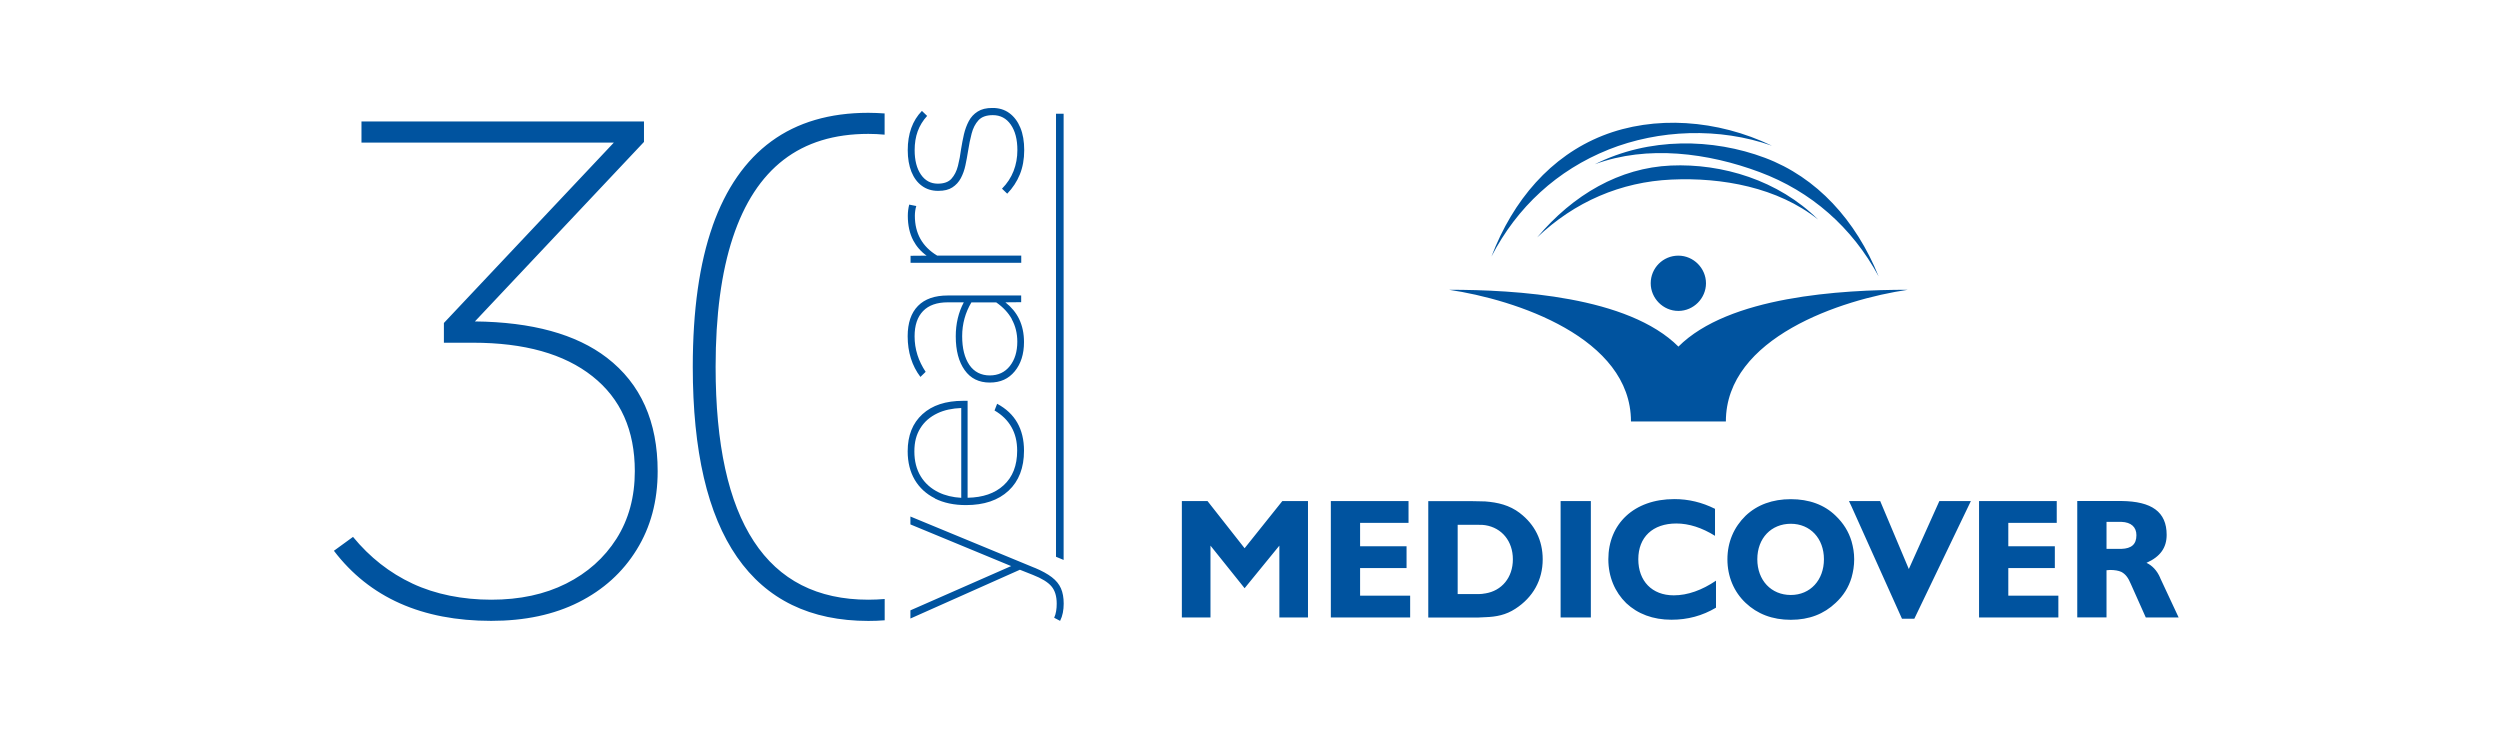 <?xml version="1.0" encoding="UTF-8"?>
<svg id="Warstwa_1" data-name="Warstwa 1" xmlns="http://www.w3.org/2000/svg" xmlns:xlink="http://www.w3.org/1999/xlink" viewBox="0 0 354.59 103.94">
  <defs>
    <style>
      .cls-1 {
        fill: none;
      }

      .cls-2 {
        fill: #00539f;
        fill-rule: evenodd;
      }

      .cls-3 {
        clip-path: url(#clippath);
      }
    </style>
    <clipPath id="clippath">
      <rect class="cls-1" x="47.36" y="15.32" width="261.66" height="72.76"/>
    </clipPath>
  </defs>
  <g class="cls-3">
    <path class="cls-2" d="M133.03,27.07c-.87,0-1.63-.24-2.27-.71h0c-.65-.47-1.14-1.14-1.49-2-.34-.86-.52-1.88-.52-3.06,0-2.33.67-4.19,2.01-5.57l.74.71c-.6.66-1.05,1.39-1.34,2.19-.29.8-.43,1.69-.43,2.67,0,1.45.3,2.6.89,3.46.59.86,1.39,1.29,2.39,1.29.87,0,1.52-.23,1.94-.7s.73-1.07.92-1.82c.19-.75.34-1.55.45-2.41.11-.7.25-1.39.4-2.07.16-.68.39-1.3.69-1.87.3-.57.72-1.02,1.26-1.36.54-.34,1.19-.51,2.11-.51s1.71.24,2.38.73c.67.49,1.19,1.18,1.56,2.07.37.89.55,1.95.55,3.18,0,1.29-.21,2.44-.62,3.45-.41,1.01-1.01,1.92-1.79,2.73l-.74-.71c.74-.75,1.28-1.58,1.64-2.5.36-.92.54-1.91.54-2.97,0-1.52-.31-2.72-.94-3.62-.62-.89-1.47-1.34-2.54-1.34-.91,0-1.59.24-2.04.73-.45.49-.77,1.12-.97,1.89-.2.77-.37,1.58-.5,2.45-.11.7-.24,1.39-.38,2.05-.14.67-.36,1.27-.65,1.82-.29.54-.69.98-1.2,1.31-.51.33-1.14.49-2.01.49ZM101.07,32.05c1.88-5.31,4.66-9.32,8.34-12.01h0c3.68-2.69,8.27-4.04,13.75-4.04.79,0,1.55.04,2.31.09v3.01c-.75-.07-1.51-.11-2.31-.11-4.84,0-8.84,1.23-12.02,3.68-3.18,2.45-5.58,6.13-7.2,11.03-1.62,4.9-2.44,11.01-2.44,18.33,0,10.98,1.8,19.23,5.42,24.75,3.61,5.52,9.02,8.28,16.25,8.28.79,0,1.56-.04,2.31-.1v3.02c-.75.06-1.52.09-2.31.09-8.23,0-14.44-3.02-18.63-9.06-4.19-6.04-6.28-15.03-6.28-26.98,0-8.01.94-14.67,2.82-19.99ZM67.35,45.59c8.12.09,14.37,1.8,18.73,5.15h0c4.8,3.69,7.2,9.06,7.2,16.1,0,4.21-.99,7.92-2.98,11.13-1.98,3.21-4.73,5.69-8.23,7.45-3.5,1.76-7.63,2.64-12.4,2.64-9.82,0-17.26-3.31-22.31-9.94l2.71-1.97c2.38,2.9,5.2,5.11,8.45,6.63,3.25,1.52,7.11,2.28,11.16,2.28s7.58-.76,10.61-2.28c3.03-1.52,5.41-3.64,7.15-6.37,1.73-2.73,2.6-5.92,2.6-9.58,0-5.8-2-10.29-6.01-13.46-4.01-3.18-9.66-4.76-16.95-4.76h-4.12v-2.8l24.1-25.58h-35.79v-3h40.07v2.9l-23.98,25.46ZM149.78,78.97l1.08.45V16.13h-1.08v62.84ZM146.75,80.53c1.03.43,1.84.88,2.44,1.34h0c.6.46,1.03.99,1.29,1.58.26.59.39,1.31.39,2.17,0,.45-.04.88-.12,1.29-.08.41-.21.79-.39,1.15l-.84-.44c.13-.29.23-.61.28-.95.06-.34.08-.69.08-1.05,0-1.04-.24-1.86-.74-2.45-.49-.59-1.37-1.13-2.64-1.63l-1.84-.73-15.53,6.92v-1.16l14.29-6.28-14.29-5.91v-1.12l17.6,7.27ZM132.61,70.71c1.24.62,2.71.93,4.4.93,2.57,0,4.58-.68,6.04-2.04,1.46-1.36,2.19-3.25,2.19-5.67,0-3.08-1.27-5.3-3.81-6.66l-.37.95c1.05.61,1.85,1.39,2.39,2.34.55.95.82,2.07.82,3.36,0,2.11-.64,3.75-1.93,4.92-1.24,1.14-2.94,1.72-5.1,1.76v-13.75h-.64c-2.45,0-4.38.63-5.77,1.9-1.39,1.27-2.09,3.02-2.09,5.26,0,1.56.34,2.91,1,4.04.67,1.13,1.62,2.01,2.86,2.63h0ZM130.54,60.73c.57-.92,1.38-1.62,2.44-2.12.95-.45,2.08-.69,3.36-.74v12.74c-1.21-.07-2.29-.33-3.21-.78-1.09-.53-1.94-1.29-2.54-2.27-.6-.99-.9-2.16-.9-3.52s.28-2.39.85-3.31ZM130.12,50.33c.27.84.66,1.64,1.17,2.41h0s-.74.72-.74.72c-1.2-1.58-1.81-3.51-1.81-5.77,0-1.88.49-3.31,1.46-4.3.97-.99,2.38-1.48,4.23-1.48h10.41v.95l-2.24.02c.85.67,1.5,1.45,1.94,2.35.47.97.7,2.07.7,3.29,0,1.7-.44,3.08-1.31,4.14-.87,1.06-2.01,1.6-3.55,1.6s-2.73-.59-3.56-1.77c-.84-1.18-1.26-2.77-1.26-4.79,0-1.78.38-3.39,1.14-4.82h-2.27c-1.54,0-2.71.41-3.51,1.24-.8.83-1.2,2.02-1.2,3.58,0,.91.13,1.78.4,2.62ZM143.52,45.27c-.5-.91-1.24-1.7-2.22-2.38h-3.52c-.87,1.45-1.31,3.07-1.31,4.79s.34,3.08,1.02,4.08c.68,1,1.69,1.49,2.89,1.49s2.16-.45,2.86-1.34c.7-.89,1.05-2.04,1.05-3.45,0-1.18-.26-2.24-.79-3.19ZM131.43,36.26l-2.28.02v.99h15.7v-1.02h-11.93c-2.11-1.27-3.16-3.15-3.16-5.64,0-.25.02-.49.05-.71.03-.23.08-.45.15-.68l-1-.2c-.13.5-.2,1.03-.2,1.6,0,1.34.26,2.5.77,3.48.45.85,1.08,1.58,1.91,2.17h0ZM226.2,23.3c7.47-2.77,16.09-1.61,23.38,1.11,7.28,2.72,13.1,7.79,16.88,14.8-3.23-7.98-8.76-14.06-16.14-16.83-7.38-2.77-16.42-2.95-24.12.92ZM199.5,80.57h-6.59v3.92h7.1v3.09h-11.25v-16.51h11.02v3.09h-6.87v3.32h6.59v3.09ZM215.59,72.78c-1.52-1.15-3.14-1.52-4.94-1.66-.29,0-.58-.01-.88-.02h0c-.32-.01-.66-.02-1.01-.02h-6.18v16.51h6.18c.69,0,1.29,0,1.89-.05,1.57-.05,2.95-.32,4.29-1.2,2.49-1.61,3.87-4.06,3.87-7.01,0-2.67-1.11-4.93-3.23-6.55ZM210.66,84.17h-.03c-.27.05-.53.09-.84.09h-3.04v-9.82h3.04c.32,0,.6,0,.87.05,2.35.37,3.92,2.26,3.92,4.84s-1.57,4.47-3.92,4.84h0ZM221.35,71.07h4.29v16.51h-4.29v-16.51ZM176.53,77.76l-5.26-6.69h-3.64v16.51h4.06v-10.19l4.84,6.04,4.93-6.04v10.19h4.06v-16.51h-3.64l-5.35,6.69ZM237.77,74.25c-3.36,0-5.4,1.94-5.4,5.07,0,3.09,1.94,5.12,5.03,5.12,1.98,0,4.01-.74,5.99-2.08v3.83c-1.94,1.15-4.01,1.71-6.32,1.71-2.63,0-4.79-.83-6.41-2.35-1.61-1.57-2.54-3.73-2.54-6.23,0-4.98,3.6-8.53,9.36-8.53,2.03,0,3.92.46,5.77,1.38v3.83c-1.85-1.15-3.69-1.75-5.49-1.75ZM284.85,80.57h6.6v-3.09h-6.6v-3.32h6.87v-3.09h-11.02v16.51h11.25v-3.09h-7.1v-3.92ZM266.68,71.07l4.06,9.64,4.33-9.64h4.47l-8.02,16.69h-1.75l-7.15-15.91-.37-.78h4.43ZM306.39,81.95c-.46-1.06-1.15-1.75-1.94-2.12,1.98-.88,2.86-2.17,2.86-3.97,0-3.27-2.12-4.75-6.41-4.8h-6.27v16.51h4.15v-6.69c.09,0,.17-.01.25-.02.08-.01.16-.02.25-.02.64,0,1.2.09,1.61.28.6.32.97.83,1.34,1.71l2.12,4.75h4.66l-2.63-5.63h0ZM300.9,77.85h-2.12v-3.83h2.12c1.38.05,2.12.74,2.12,1.89,0,1.29-.69,1.89-2.12,1.94ZM254,70.8c2.58,0,4.75.78,6.36,2.35h0c1.11,1.06,1.85,2.26,2.26,3.64.23.83.37,1.61.37,2.54s-.14,1.75-.37,2.58c-.41,1.38-1.15,2.58-2.26,3.6-1.66,1.57-3.74,2.4-6.36,2.4s-4.75-.83-6.41-2.4c-1.66-1.57-2.58-3.74-2.58-6.18s.92-4.56,2.58-6.18c1.66-1.57,3.83-2.35,6.41-2.35ZM249.25,79.32c0,3,1.98,5.07,4.75,5.07s4.7-2.12,4.7-5.07-1.94-5.03-4.7-5.03-4.75,2.03-4.75,5.03ZM228.13,21.22c7.19-2.86,15.72-3.18,23.2-.55-7.75-3.73-16.69-4.33-24.02-1.43-7.33,2.91-12.68,9.08-15.77,17.15,3.64-7.05,9.36-12.27,16.6-15.17ZM218.03,33.67c5.12-6.09,11.71-9.87,18.95-10.19h0c7.29-.32,15.27,2.08,20.89,7.66-5.72-4.57-13.65-6-20.8-5.67-7.15.32-13.74,3.14-19.05,8.21ZM234.13,40.18c0,2.12,1.75,3.92,3.92,3.92s3.92-1.8,3.92-3.92-1.75-3.92-3.92-3.92-3.92,1.75-3.92,3.92ZM238.05,49.17c7.15-7.15,23.06-8.07,32.56-8.07-9.45,1.38-25.82,6.78-25.82,18.68h-13.46c0-11.9-16.37-17.29-25.82-18.68,9.5,0,25.41.92,32.56,8.07Z"/>
  </g>
</svg>
